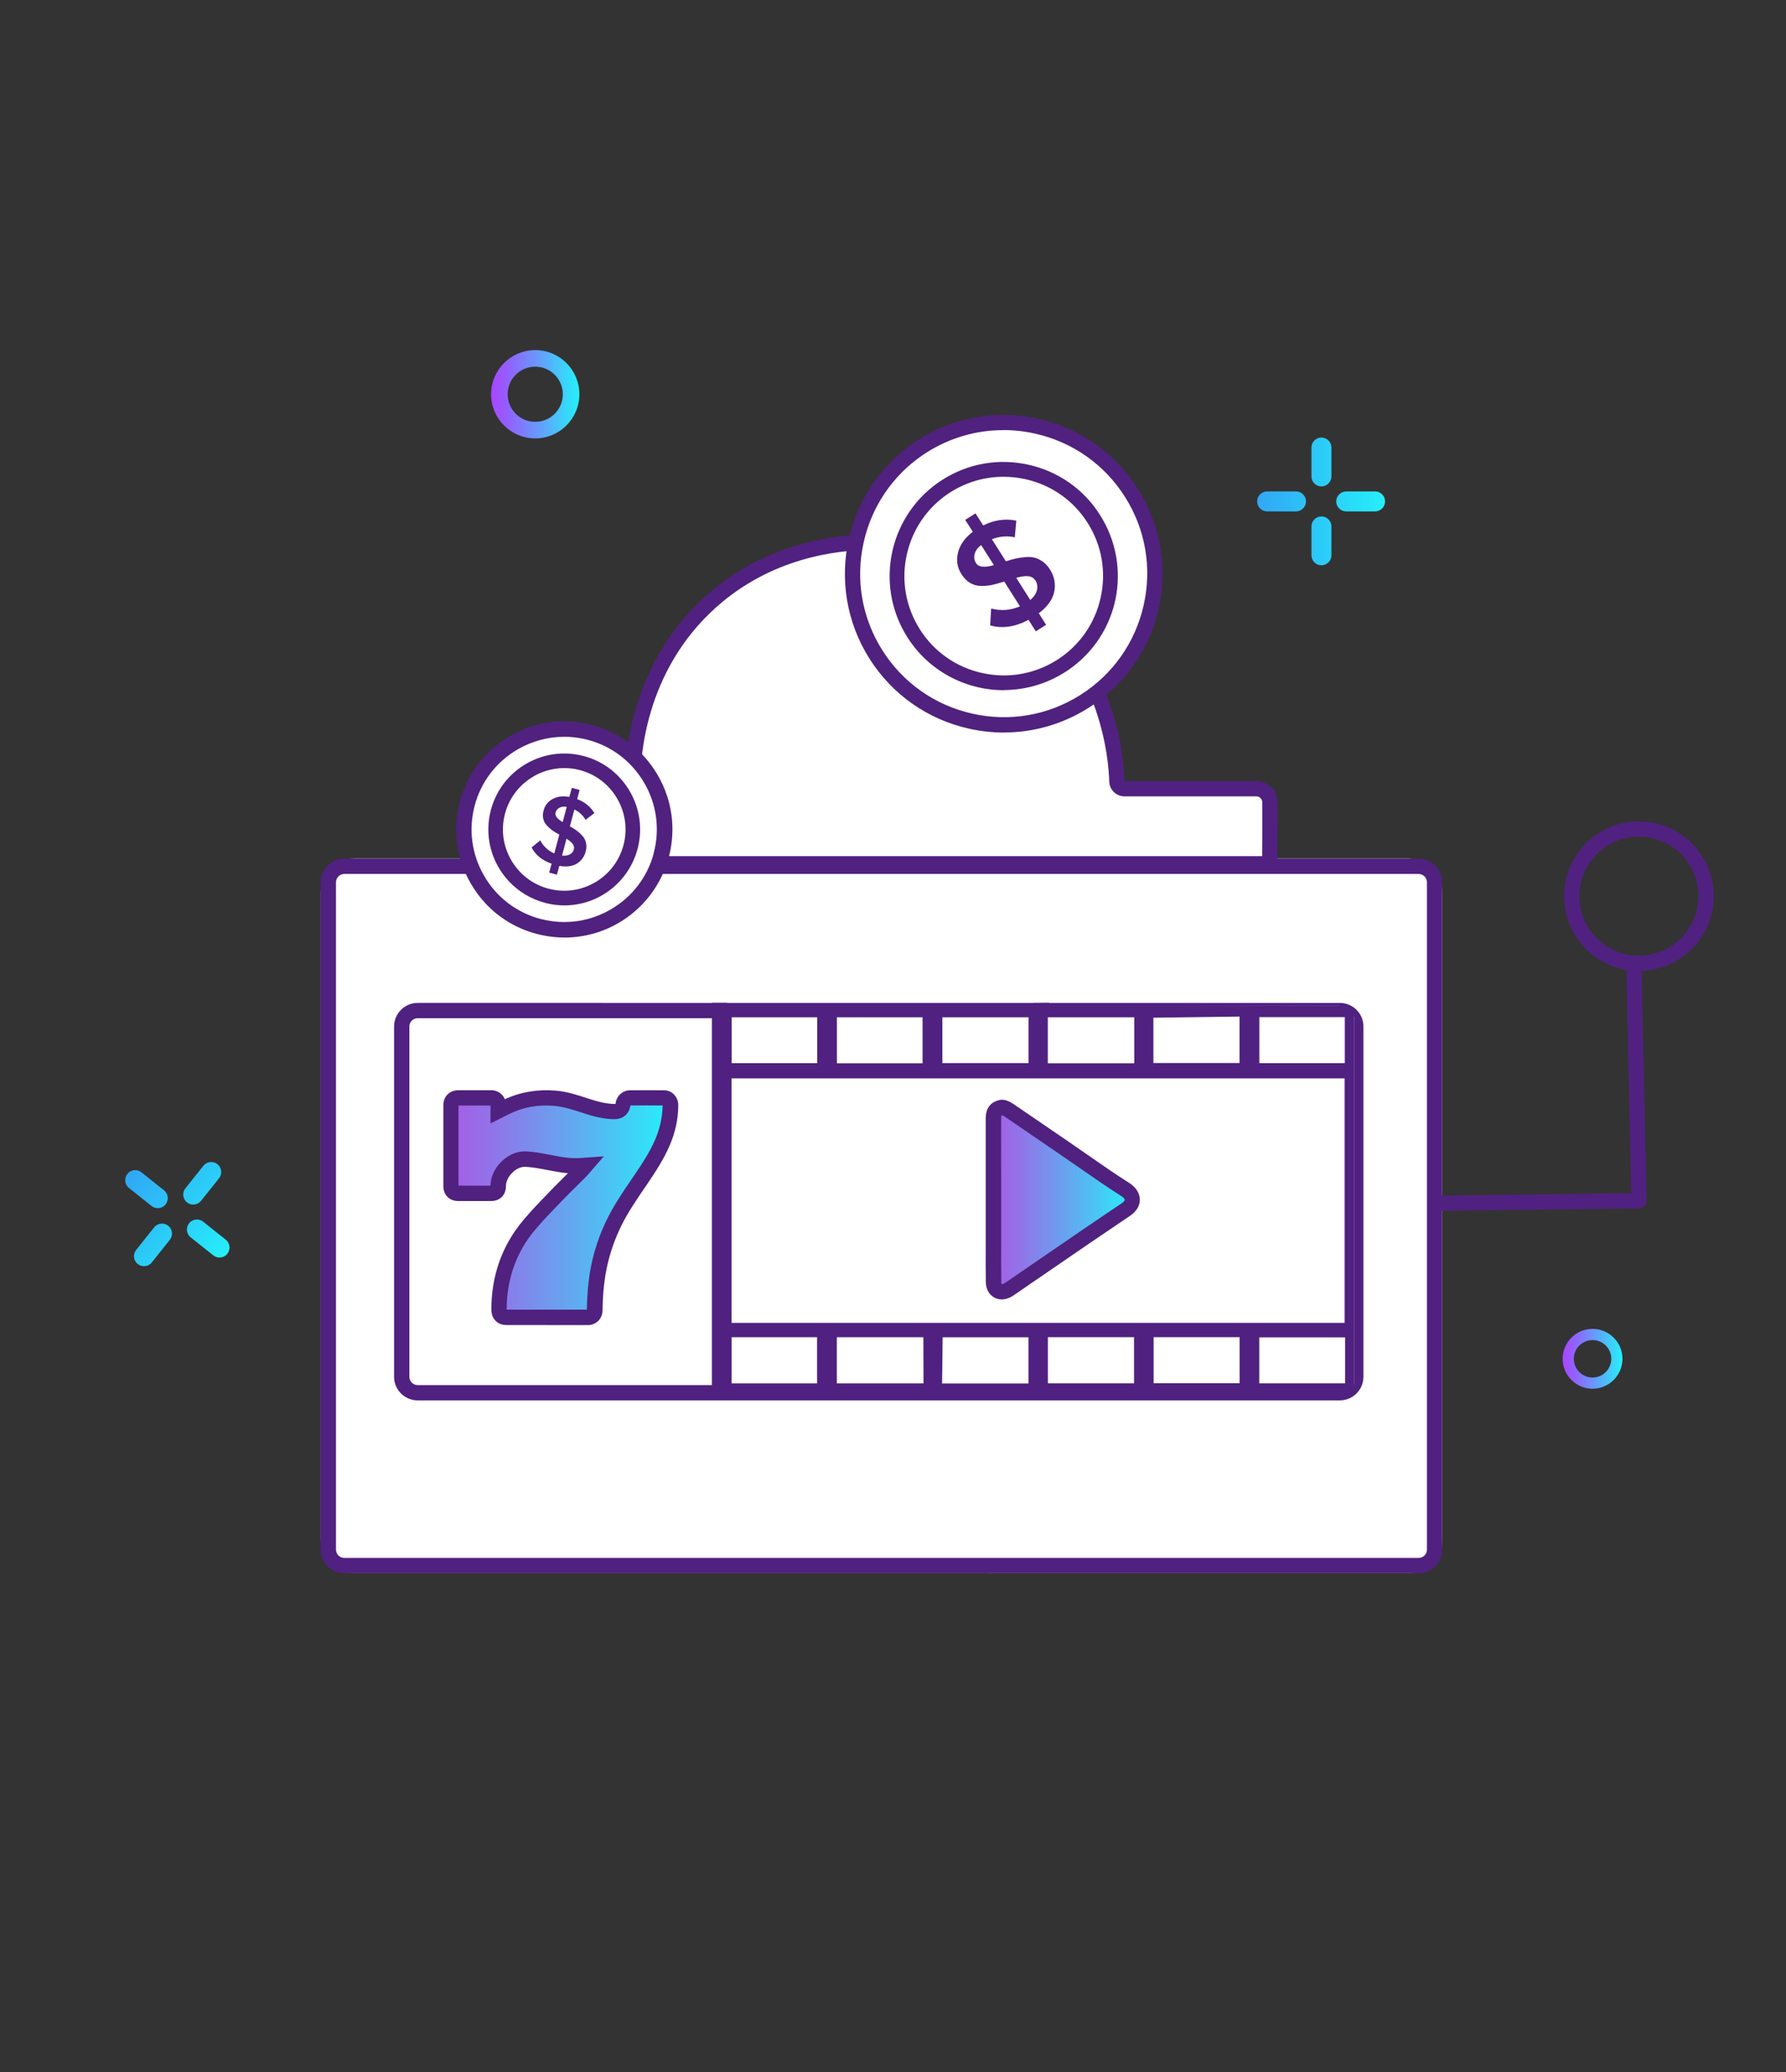 <?xml version="1.0" encoding="UTF-8"?>
<svg id="_Шар_2" data-name="Шар 2" xmlns="http://www.w3.org/2000/svg" xmlns:xlink="http://www.w3.org/1999/xlink" viewBox="0 0 250 290">
  <rect x="0" y="0" width="250" height="290" fill="#333333" stroke="none"/>
  <defs>
    <style>
      .cls-1 {
        fill: url(#_Градієнт_без_назви_387);
      }

      .cls-2 {
        fill: url(#_Градієнт_без_назви_92);
      }

      .cls-3 {
        fill: #fff;
      }

      .cls-4 {
        fill: url(#_Градієнт_без_назви_92-7);
      }

      .cls-5 {
        fill: #50217e;
      }

      .cls-6 {
        fill: url(#_Градієнт_без_назви_467-4);
      }

      .cls-7 {
        fill: url(#_Градієнт_без_назви_92-3);
      }

      .cls-8 {
        fill: url(#_Градієнт_без_назви_92-6);
      }

      .cls-9 {
        fill: url(#_Градієнт_без_назви_92-4);
      }

      .cls-10 {
        fill: url(#_Градієнт_без_назви_467-3);
      }

      .cls-11 {
        fill: url(#_Градієнт_без_назви_92-2);
      }

      .cls-12 {
        fill: url(#_Градієнт_без_назви_467-2);
      }

      .cls-13 {
        fill: url(#_Градієнт_без_назви_467);
      }

      .cls-14 {
        fill: url(#_Градієнт_без_назви_92-5);
      }

      .cls-15 {
        fill: none;
      }

      .cls-16 {
        fill: url(#_Градієнт_без_назви_92-10);
      }

      .cls-17 {
        fill: url(#_Градієнт_без_назви_513);
      }

      .cls-18 {
        fill: url(#_Градієнт_без_назви_513-2);
      }

      .cls-19 {
        fill: url(#_Градієнт_без_назви_92-8);
      }

      .cls-20 {
        fill: url(#_Градієнт_без_назви_92-9);
      }

      .cls-21 {
        fill: url(#_Градієнт_без_назви_387-3);
      }

      .cls-22 {
        fill: url(#_Градієнт_без_назви_387-2);
      }
    </style>
    <linearGradient id="_Градієнт_без_назви_513" data-name="Градієнт без назви 513" x1="584.41" y1="1932.01" x2="602.33" y2="1932.01" gradientTransform="translate(768.22 -1709.5) rotate(38.65)" gradientUnits="userSpaceOnUse">
      <stop offset="0" stop-color="#31a7f5"/>
      <stop offset="1" stop-color="#26effa"/>
    </linearGradient>
    <linearGradient id="_Градієнт_без_назви_467" data-name="Градієнт без назви 467" x1="68.96" y1="55.18" x2="80.89" y2="55.18" gradientUnits="userSpaceOnUse">
      <stop offset="0" stop-color="#a747ff"/>
      <stop offset=".17" stop-color="#945efe"/>
      <stop offset=".54" stop-color="#669bfc"/>
      <stop offset="1" stop-color="#26effa"/>
    </linearGradient>
    <linearGradient id="_Градієнт_без_назви_467-2" data-name="Градієнт без назви 467" x1="68.74" x2="81.1" xlink:href="#_Градієнт_без_назви_467"/>
    <linearGradient id="_Градієнт_без_назви_513-2" data-name="Градієнт без назви 513" x1="175.96" y1="70.18" x2="193.88" y2="70.18" gradientTransform="matrix(1, 0, 0, 1, 0, 0)" xlink:href="#_Градієнт_без_назви_513"/>
    <linearGradient id="_Градієнт_без_назви_467-3" data-name="Градієнт без назви 467" x1="218.88" y1="190.18" x2="226.97" y2="190.18" xlink:href="#_Градієнт_без_назви_467"/>
    <linearGradient id="_Градієнт_без_назви_467-4" data-name="Градієнт без назви 467" x1="218.73" y1="190.18" x2="227.12" y2="190.18" xlink:href="#_Градієнт_без_назви_467"/>
    <linearGradient id="_Градієнт_без_назви_92" data-name="Градієнт без назви 92" x1="44.89" y1="170.18" x2="201.89" y2="170.18" gradientUnits="userSpaceOnUse">
      <stop offset="0" stop-color="#502180"/>
      <stop offset="1" stop-color="#502180"/>
    </linearGradient>
    <linearGradient id="_Градієнт_без_назви_92-2" data-name="Градієнт без назви 92" x1="65.85" y1="98.4" x2="178.84" y2="98.4" xlink:href="#_Градієнт_без_назви_92"/>
    <linearGradient id="_Градієнт_без_назви_92-3" data-name="Градієнт без назви 92" x1="201.66" y1="152.43" x2="230.49" y2="152.43" xlink:href="#_Градієнт_без_назви_92"/>
    <linearGradient id="_Градієнт_без_назви_92-4" data-name="Градієнт без назви 92" x1="218.94" y1="125.43" x2="239.89" y2="125.43" xlink:href="#_Градієнт_без_назви_92"/>
    <linearGradient id="_Градієнт_без_назви_92-5" data-name="Градієнт без назви 92" x1="55.15" y1="168.18" x2="190.85" y2="168.18" xlink:href="#_Градієнт_без_назви_92"/>
    <linearGradient id="_Градієнт_без_назви_92-6" data-name="Градієнт без назви 92" x1="99.65" y1="168.13" x2="101.83" y2="168.13" xlink:href="#_Градієнт_без_назви_92"/>
    <linearGradient id="_Градієнт_без_назви_92-7" data-name="Градієнт без назви 92" x1="144.72" y1="168.13" x2="147.45" y2="168.13" gradientTransform="translate(1.8 -1.55) rotate(.61)" xlink:href="#_Градієнт_без_назви_92"/>
    <linearGradient id="_Градієнт_без_назви_387" data-name="Градієнт без назви 387" x1="63.11" y1="169.02" x2="93.83" y2="169.02" gradientUnits="userSpaceOnUse">
      <stop offset="0" stop-color="#a55ee6"/>
      <stop offset=".2" stop-color="#9075e9"/>
      <stop offset=".61" stop-color="#5bb1f1"/>
      <stop offset="1" stop-color="#26effa"/>
    </linearGradient>
    <linearGradient id="_Градієнт_без_назви_387-2" data-name="Градієнт без назви 387" x1="139.05" y1="167.9" x2="158.5" y2="167.9" xlink:href="#_Градієнт_без_назви_387"/>
    <linearGradient id="_Градієнт_без_назви_387-3" data-name="Градієнт без назви 387" x1="139.05" y1="167.9" x2="158.5" y2="167.9" xlink:href="#_Градієнт_без_назви_387"/>
    <linearGradient id="_Градієнт_без_назви_92-8" data-name="Градієнт без назви 92" x1="99.67" y1="168.04" x2="189.54" y2="168.04" xlink:href="#_Градієнт_без_назви_92"/>
    <linearGradient id="_Градієнт_без_назви_92-9" data-name="Градієнт без назви 92" x1="717.39" y1="-541.73" x2="728.64" y2="-541.73" gradientTransform="translate(-180.59 924.63) rotate(-32.33)" xlink:href="#_Градієнт_без_назви_92"/>
    <linearGradient id="_Градієнт_без_назви_92-10" data-name="Градієнт без назви 92" x1="-1900.49" y1="521.9" x2="-1893.02" y2="521.9" gradientTransform="translate(2046.08 101.44) rotate(14.95)" xlink:href="#_Градієнт_без_назви_92"/>
  </defs>
  <g id="_Шар_1-2" data-name="Шар 1">
    <g>
      <g>
        <rect class="cls-15" width="250" height="290"/>
        <g>
          <path class="cls-17" d="M30.66,164.91l-2.52,3.16c-.48,.6-1.37,.7-1.97,.22h0c-.6-.48-.7-1.37-.22-1.97l2.52-3.16c.48-.6,1.37-.7,1.97-.22h0c.6,.48,.7,1.37,.22,1.97Zm-7.11,6.65h0c-.6-.48-1.49-.39-1.97,.22l-2.52,3.16c-.48,.6-.39,1.49,.22,1.97h0c.6,.48,1.49,.39,1.97-.22l2.52-3.16c.48-.6,.39-1.49-.22-1.97Zm-.59-4.96l-3.16-2.52c-.6-.48-1.49-.39-1.97,.22s-.39,1.49,.22,1.97l3.16,2.52c.6,.48,1.49,.39,1.97-.22s.39-1.49-.22-1.97Zm8.64,6.91l-3.16-2.52c-.6-.48-1.49-.39-1.97,.22s-.39,1.49,.22,1.97l3.16,2.52c.6,.48,1.49,.39,1.97-.22s.39-1.49-.22-1.97Z"/>
          <g>
            <path class="cls-13" d="M74.92,61.14c-3.29,0-5.96-2.67-5.96-5.96s2.67-5.96,5.96-5.96,5.96,2.67,5.96,5.96-2.67,5.96-5.96,5.96Zm0-10.03c-2.24,0-4.07,1.83-4.07,4.07s1.83,4.07,4.07,4.07,4.07-1.83,4.07-4.07-1.83-4.07-4.07-4.07Z"/>
            <path class="cls-12" d="M74.92,61.36c-3.41,0-6.18-2.77-6.18-6.18s2.77-6.18,6.18-6.18,6.18,2.77,6.18,6.18-2.77,6.18-6.18,6.18Zm0-11.93c-3.17,0-5.75,2.58-5.75,5.75s2.58,5.75,5.75,5.75,5.75-2.58,5.75-5.75-2.58-5.75-5.75-5.75Zm0,10.03c-2.36,0-4.29-1.92-4.29-4.29s1.92-4.29,4.29-4.29,4.29,1.92,4.29,4.29-1.92,4.29-4.29,4.29Zm0-8.14c-2.13,0-3.86,1.73-3.86,3.86s1.73,3.86,3.86,3.86,3.86-1.73,3.86-3.86-1.73-3.86-3.86-3.86Z"/>
          </g>
          <path class="cls-18" d="M186.37,62.64v4.04c0,.77-.63,1.4-1.4,1.4h0c-.77,0-1.4-.63-1.4-1.4v-4.04c0-.77,.63-1.4,1.4-1.4h0c.77,0,1.4,.63,1.4,1.4Zm-1.4,9.64h0c-.77,0-1.4,.63-1.4,1.4v4.04c0,.77,.63,1.4,1.4,1.4h0c.77,0,1.4-.63,1.4-1.4v-4.04c0-.77-.63-1.4-1.4-1.4Zm-3.56-3.5h-4.04c-.77,0-1.4,.63-1.4,1.4s.63,1.4,1.4,1.4h4.04c.77,0,1.4-.63,1.4-1.4s-.63-1.4-1.4-1.4Zm11.07,0h-4.04c-.77,0-1.4,.63-1.4,1.4s.63,1.4,1.4,1.4h4.04c.77,0,1.4-.63,1.4-1.4s-.63-1.4-1.4-1.4Z"/>
          <g>
            <path class="cls-10" d="M222.92,194.23c-2.23,0-4.05-1.82-4.05-4.05s1.82-4.05,4.05-4.05,4.05,1.82,4.05,4.05-1.82,4.05-4.05,4.05Zm0-6.81c-1.52,0-2.76,1.24-2.76,2.76s1.24,2.76,2.76,2.76,2.76-1.24,2.76-2.76-1.24-2.76-2.76-2.76Z"/>
            <path class="cls-6" d="M222.92,194.37c-2.31,0-4.19-1.88-4.19-4.19s1.88-4.19,4.19-4.19,4.19,1.88,4.19,4.19-1.88,4.19-4.19,4.19Zm0-8.09c-2.15,0-3.9,1.75-3.9,3.9s1.75,3.9,3.9,3.9,3.9-1.75,3.9-3.9-1.75-3.9-3.9-3.9Zm0,6.81c-1.6,0-2.91-1.31-2.91-2.91s1.31-2.91,2.91-2.91,2.91,1.31,2.91,2.91-1.31,2.91-2.91,2.91Zm0-5.53c-1.44,0-2.62,1.17-2.62,2.62s1.17,2.62,2.62,2.62,2.62-1.17,2.62-2.62-1.17-2.62-2.62-2.62Z"/>
          </g>
        </g>
      </g>
      <g>
        <g>
          <g>
            <g>
              <g>
                <rect class="cls-3" x="44.89" y="120.17" width="157" height="100.01" rx="4.64" ry="4.64"/>
                <path class="cls-2" d="M198.57,122.32c.65,0,1.17,.52,1.17,1.17v93.39c0,.65-.52,1.17-1.17,1.17H48.2c-.65,0-1.17-.52-1.17-1.17V123.49c0-.65,.52-1.17,1.17-1.17H198.57m0-2.14H48.2c-1.83,0-3.31,1.48-3.31,3.31v93.39c0,1.83,1.48,3.31,3.31,3.31H198.57c1.83,0,3.31-1.48,3.31-3.31V123.49c0-1.83-1.48-3.31-3.31-3.31h0Z"/>
              </g>
              <g>
                <path class="cls-3" d="M66.47,119.72l.02,1.72h111.79v-4.07s.02-5.06,.02-5.06c0-.65-.25-1.27-.71-1.73-.46-.46-1.08-.72-1.73-.72h-18.97l-.02-.52c-.1-3.49-1.21-15.59-11.28-24.82-9-8.25-19.53-9.15-23.65-9.15h-.27c-4.93,.04-14.41,1.19-22.5,8.44-10.55,9.44-11.19,22.28-11.14,25.99v.55s-.54,0-.54,0l-18.63-.21h0c-.69,0-1.3,.26-1.77,.73-.46,.47-.71,1.09-.71,1.75l.08,7.12Z"/>
                <path class="cls-11" d="M121.95,76.97c3.92,0,13.98,.85,22.56,8.72,9.6,8.81,10.66,20.36,10.76,23.69,.03,1.16,.98,2.08,2.14,2.08h18.45c.3,0,.5,.15,.59,.25s.25,.29,.24,.59v4.83s-.02,2.7-.02,2.7H68.08l-.08-7.25c0-.3,.15-.51,.24-.6,.09-.09,.29-.25,.61-.25l18.63,.21s.02,0,.02,0c.57,0,1.12-.23,1.52-.63,.41-.41,.63-.97,.62-1.54-.05-3.54,.56-15.78,10.6-24.77,7.7-6.89,16.74-7.99,21.45-8.03h.26m0-2.14c-.1,0-.19,0-.28,0-4.59,.04-14.41,1.01-22.86,8.57-11.32,10.13-11.35,24.19-11.32,26.4l-18.63-.21s-.02,0-.03,0c-1.66,0-3,1.35-2.98,3.02,.03,3.12,.07,6.24,.1,9.37h112.86c0-3.22,.02-6.44,.03-9.67,0-1.65-1.33-2.99-2.98-2.99h-18.45c-.07-2.35-.67-15.31-11.45-25.2-9.61-8.81-20.86-9.29-24.01-9.29h0Z"/>
              </g>
              <path class="cls-7" d="M201.69,169.47l-.03-2.14,26.66-.33-.67-31.56,2.14-.05,.69,32.64c0,.29-.1,.56-.3,.77-.2,.21-.47,.32-.76,.33l-27.74,.34Z"/>
              <path class="cls-9" d="M229.41,117.1c4.59,0,8.33,3.74,8.33,8.33s-3.74,8.33-8.33,8.33-8.33-3.74-8.33-8.33,3.74-8.33,8.33-8.33m0-2.14c-5.78,0-10.47,4.69-10.47,10.47s4.69,10.47,10.47,10.47,10.47-4.69,10.47-10.47-4.69-10.47-10.47-10.47h0Z"/>
            </g>
            <g>
              <path class="cls-14" d="M187.54,142.51c.65,0,1.17,.53,1.17,1.17v49.01c0,.65-.53,1.17-1.17,1.17H58.47c-.65,0-1.17-.53-1.17-1.17v-49.01c0-.65,.53-1.17,1.17-1.17H187.54m0-2.14H58.47c-1.83,0-3.31,1.48-3.31,3.31v49.01c0,1.83,1.48,3.31,3.31,3.31H187.54c1.83,0,3.31-1.48,3.31-3.31v-49.01c0-1.83-1.48-3.31-3.31-3.31h0Z"/>
              <rect class="cls-8" x="99.68" y="140.36" width="2.14" height="55.54"/>
              <rect class="cls-4" x="145.02" y="140.36" width="2.14" height="55.54" transform="translate(-1.78 1.57) rotate(-.61)"/>
            </g>
          </g>
          <g>
            <path class="cls-1" d="M81.29,163.94c-1.14,1.15-2.31,2.26-3.43,3.43-1.3,1.35-2.61,2.69-3.81,4.12-2.85,3.41-4.19,7.38-4.2,11.81,0,.68,.36,1.08,1.01,1.08,3.79,0,7.58,0,11.37,0,.55,0,.93-.37,.98-.91,.01-.14,.01-.29,.01-.43,.03-1.58,.15-3.16,.41-4.72,.43-2.64,1.26-5.14,2.47-7.52,1.01-1.99,2.29-3.81,3.54-5.65,1.12-1.66,2.23-3.32,3.03-5.17,.74-1.69,1.14-3.45,1.15-5.3,0-.56-.4-1.01-.93-1.01-1.58-.01-3.17-.01-4.75,0-.5,0-.87,.36-.94,.85-.11,.75-.49,1.08-1.26,1.07-1.28-.02-2.5-.33-3.7-.72-1.49-.49-2.96-1.01-4.54-1.14-2.39-.2-4.68,.16-6.85,1.22-.34,.17-.67,.34-1.11,.56,0-.34,0-.59,0-.84-.02-.57-.43-1-1-1-1.54,0-3.07,0-4.61,0-.63,0-1.02,.39-1.02,1.02,0,3.78,0,7.55,0,11.33,0,.63,.39,1.01,1.02,1.02,1.52,0,3.04,0,4.56,0,.68,0,1.05-.35,1.05-1.03-.01-1.87,1.9-3.89,3.91-3.76,.98,.06,1.96,.23,2.93,.42,1.51,.3,3.01,.61,4.56,.52,.27-.02,.53-.04,.88-.06-.28,.32-.49,.6-.73,.84Z"/>
            <path class="cls-5" d="M76.36,185.45c-1.83,0-3.67,0-5.5,0-.79,0-1.27-.34-1.53-.63-.25-.27-.55-.75-.55-1.52,0-4.78,1.5-8.98,4.45-12.5,1.08-1.29,2.25-2.51,3.39-3.68l.47-.49c.71-.74,1.44-1.46,2.17-2.18,.08-.08,.16-.16,.24-.24-1-.09-1.97-.28-2.91-.46l-.21-.04c-.89-.17-1.84-.34-2.79-.4-.6-.04-1.28,.24-1.83,.77-.58,.55-.95,1.29-.94,1.92,0,.8-.32,1.28-.59,1.54-.26,.26-.74,.56-1.52,.56-1.52,0-3.05,0-4.57,0-1.23,0-2.08-.86-2.08-2.09,0-3.78,0-7.55,0-11.33,0-1.22,.86-2.08,2.09-2.09,1.54,0,3.08,0,4.62,0,.87,0,1.59,.51,1.9,1.26,2.19-1.02,4.6-1.42,7.15-1.2,1.57,.13,3.01,.61,4.41,1.07l.38,.12c.92,.3,2.13,.65,3.39,.67,.08,0,.12,0,.15,0,0-.03,.02-.08,.03-.14,.15-1.02,.99-1.76,2-1.77,1.59-.01,3.18-.01,4.77,0,1.12,0,2,.93,1.99,2.09,0,1.94-.42,3.86-1.24,5.72-.82,1.89-1.95,3.61-3.12,5.34l-.37,.54c-1.09,1.6-2.22,3.26-3.1,4.99-1.16,2.28-1.96,4.71-2.37,7.21-.23,1.41-.36,2.91-.39,4.57v.1c0,.14,0,.28-.02,.42-.1,1.1-.95,1.88-2.05,1.88-1.96,0-3.92,0-5.88,0Zm-5.44-2.15c3.78,0,7.51,0,11.23,0,0-.07,0-.12,0-.18v-.12c.04-1.77,.18-3.36,.42-4.88,.45-2.72,1.31-5.35,2.58-7.83,.95-1.85,2.11-3.57,3.24-5.22l.37-.54c1.16-1.71,2.18-3.26,2.93-4.99,.68-1.57,1.04-3.19,1.06-4.82-1.5-.01-3,0-4.5,0-.21,1.22-1.03,1.92-2.27,1.92h-.06c-1.54-.02-2.96-.43-4.02-.77l-.38-.12c-1.34-.44-2.6-.85-3.92-.97-2.29-.2-4.35,.17-6.28,1.12-.23,.11-.46,.23-.73,.36l-1.93,.97v-2.05c0-.16,0-.31,0-.45-1.5,0-2.99,0-4.48,0,0,3.77,0,7.49,0,11.21,1.53,.01,3.01,.01,4.48,0,0-1.21,.61-2.5,1.61-3.44,.99-.93,2.24-1.42,3.44-1.35,1.07,.07,2.11,.25,3.07,.44l.21,.04c1.4,.28,2.73,.53,4.07,.46,.18-.01,.36-.02,.57-.04l2.89-.21-1.94,2.24c-.19,.22-.36,.42-.54,.61h0c-.42,.43-.85,.85-1.28,1.27-.72,.71-1.43,1.41-2.13,2.14l-.47,.49c-1.11,1.15-2.26,2.34-3.29,3.57-2.61,3.12-3.94,6.86-3.95,11.12h0Z"/>
          </g>
          <path class="cls-22" d="M157.57,166.52c-2.05-1.3-4.06-2.7-6.01-4.05-.84-.59-1.69-1.17-2.53-1.75-2.53-1.73-5.06-3.46-7.6-5.19-.55-.38-.86-.52-1.13-.52-.06,0-.12,0-.18,.02-.49,.11-1.06,.37-1.06,1.47-.01,2.64,0,5.33,0,7.93,0,1.15,0,2.29,0,3.44,0,1.53,0,3.07,0,4.6,0,.7,0,1.4,0,2.1,0,1.61-.01,3.28,.02,4.91,.01,.53,.22,.94,.59,1.16,.38,.22,.87,.2,1.35-.06,.15-.08,.32-.2,.5-.32l.07-.05c1.56-1.07,3.12-2.14,4.68-3.21,3.7-2.54,7.52-5.16,11.31-7.7,.43-.29,.93-.76,.92-1.38,0-.51-.35-1.03-.92-1.4Z"/>
          <path class="cls-3" d="M189.54,142.66s.02-.12,0-.26c-.09-.83-1.19-1.53-2.2-1.61-.16-.01-.3,0-.38,0H103.51c-.13,0-.25,0-.38,0-.12,0-.24,0-.35,0-.16,0-.32,0-.48,0-.52,.02-1.17,.2-1.3,.92-.04,.2-.03,.43-.03,.68,0,.1,0,.19,0,.28,0,14.4,0,28.8,0,43.19v7.2c0,.08,0,.16,0,.24,0,.17,0,.33,0,.48,.05,.78,.53,1.17,1.5,1.25,.23,.02,.49,.01,.77,.01,.12,0,.25,0,.37,0,27.77,0,55.54,0,83.31,0,.11,0,.23,0,.35,0,.25,0,.48,0,.69,0,1.04-.07,1.52-.46,1.57-1.28,0-.14,0-.27,0-.41v-.21c0-16.83,0-33.67,0-50.5Z"/>
          <g>
            <path class="cls-21" d="M157.57,166.52c-2.05-1.3-4.06-2.7-6.01-4.05-.84-.59-1.69-1.17-2.53-1.75-2.53-1.73-5.06-3.46-7.6-5.19-.55-.38-.86-.52-1.13-.52-.06,0-.12,0-.18,.02-.49,.11-1.06,.37-1.06,1.47-.01,2.64,0,5.33,0,7.93,0,1.15,0,2.29,0,3.44,0,1.53,0,3.07,0,4.6,0,.7,0,1.4,0,2.1,0,1.61-.01,3.28,.02,4.91,.01,.53,.22,.94,.59,1.16,.38,.22,.87,.2,1.35-.06,.15-.08,.32-.2,.5-.32l.07-.05c1.56-1.07,3.12-2.14,4.68-3.21,3.7-2.54,7.52-5.16,11.31-7.7,.43-.29,.93-.76,.92-1.38,0-.51-.35-1.03-.92-1.4Z"/>
            <path class="cls-5" d="M140.24,181.87c-.39,0-.78-.1-1.12-.3-.69-.41-1.1-1.16-1.12-2.06-.03-1.66-.03-3.33-.02-4.94,0-.7,0-1.4,0-2.1v-4.61s0-3.44,0-3.44c0-2.6,0-5.29,0-7.94,0-1.35,.68-2.24,1.9-2.51,.71-.16,1.33,.11,2.14,.66,2.53,1.73,5.06,3.46,7.6,5.19,.85,.58,1.7,1.17,2.54,1.76,1.95,1.36,3.95,2.75,5.97,4.03h0c.88,.56,1.41,1.41,1.42,2.29,.01,.86-.48,1.67-1.4,2.29-3.76,2.53-7.57,5.13-11.24,7.66-1.62,1.11-3.18,2.18-4.74,3.25l-.07,.05c-.22,.15-.42,.28-.6,.38-.42,.22-.86,.34-1.28,.34Zm-.05-25.74s-.05,.09-.05,.37c-.01,2.64,0,5.33,0,7.93v3.44s0,4.6,0,4.6c0,.7,0,1.41,0,2.11,0,1.6-.01,3.26,.02,4.89,0,.17,.05,.25,.06,.26,0,0,.11,.02,.3-.08,.12-.06,.25-.16,.39-.25l.08-.05c1.56-1.07,3.12-2.14,4.68-3.21,3.74-2.57,7.54-5.18,11.32-7.71,.34-.23,.45-.42,.45-.48,0-.09-.12-.31-.43-.51h0c-2.06-1.31-4.08-2.71-6.03-4.07-.86-.6-1.7-1.18-2.55-1.76-2.53-1.73-5.06-3.46-7.59-5.19-.31-.21-.47-.3-.54-.33-.07,.02-.1,.04-.1,.04Zm.06-.06h0s0,0,0,0c0,0,0,0,0,0Z"/>
          </g>
          <path class="cls-19" d="M189.54,141.51c-.48-.24-.95-.48-1.43-.71-29.48-.13-58.96-.26-88.45-.38v55.26h2.62c25.4-.06,33.57-.04,41.48-.02,3.88,0,7.7,.02,13.47,.02h31.16c.38-.43,.76-.87,1.15-1.3v-52.86Zm-13.26,.85h11.96v6.44h-11.96v-6.44Zm-14.83,.08l12.06-.16v6.5h-12.06v-6.35Zm-14.78-.06h12.1v6.44h-12.1v-6.44Zm-14.76,0h12.06v6.41h-12.06v-6.41Zm-14.76,0h11.99v6.44h-11.99v-6.44Zm-14.73,0h11.97v6.42h-11.97v-6.42Zm11.95,51.24h-11.96v-6.46h11.96v6.46Zm2.77,0v-6.46h12.11s.02,6.46,.02,6.46h-12.13Zm-14.74-8.47v-34.22h85.82v34.22H102.4Zm41.56,8.48h-12.09l.08-6.46h12.01v6.46Zm14.78-.02h-12.06v-6.46h12.06v6.46Zm14.78-.01h-12.04v-6.45h12.04v6.45Zm14.76,.01h-12.01v-6.43h12.01v6.43Z"/>
        </g>
        <g>
          <circle class="cls-3" cx="140.5" cy="80.3" r="21.89" transform="translate(31.33 199.77) rotate(-77.33)"/>
          <path class="cls-20" d="M144.99,88.37l-1.02-1.62c-1.87,1-3.66,1.26-5.37,.78l.14-2.36c1.39,.36,2.73,.26,4.03-.31l-2.2-3.47c-.65,.21-1.21,.37-1.67,.47-.46,.1-.97,.15-1.54,.15-.57,0-1.09-.14-1.56-.42-.47-.28-.89-.7-1.24-1.27-.58-.92-.73-1.93-.45-3.02,.29-1.09,.97-2.04,2.06-2.87l-1.06-1.67,1.44-.91,1.07,1.69c1.55-.76,3.09-.99,4.64-.67l-.21,2.33c-1.07-.23-2.14-.14-3.21,.27l1.96,3.09c.52-.16,.97-.29,1.35-.38,.38-.09,.82-.15,1.32-.2s.94-.02,1.32,.07c.38,.09,.76,.27,1.15,.54,.39,.27,.73,.64,1.03,1.11,.62,.98,.82,2.02,.6,3.11-.22,1.09-.94,2.1-2.16,3.02l1.02,1.62-1.44,.91Zm-8.37-9.56c.36,.58,1.2,.67,2.5,.28l-1.78-2.8c-.49,.37-.79,.79-.91,1.24-.12,.46-.06,.88,.19,1.28Zm8.54,3.74c.1-.48,.03-.91-.21-1.28s-.58-.58-1.02-.62c-.45-.04-1.01,.03-1.68,.22l1.97,3.11c.53-.47,.84-.94,.94-1.42Z"/>
          <g>
            <g>
              <path class="cls-5" d="M132.05,67.29c-7.35,4.66-9.56,14.43-4.9,21.79,4.66,7.36,14.43,9.56,21.79,4.9,.17-.11,.34-.22,.5-.33,6.96-4.78,8.95-14.27,4.4-21.46-4.66-7.36-14.43-9.56-21.79-4.9Zm.91,1.44c3.17-2.01,6.95-2.66,10.62-1.83,3.67,.83,6.8,3.03,8.81,6.2,2.01,3.17,2.66,6.95,1.83,10.62-.83,3.67-3.02,6.81-6.2,8.81-3.17,2.01-6.95,2.66-10.62,1.83-3.67-.83-6.8-3.03-8.81-6.2-2.01-3.17-2.66-6.95-1.83-10.62,.79-3.5,2.82-6.5,5.75-8.52,.15-.1,.3-.2,.45-.3Z"/>
              <path class="cls-5" d="M140.52,96.6c-5.3,0-10.49-2.63-13.52-7.43-4.71-7.44-2.49-17.33,4.95-22.04h0c3.6-2.28,7.88-3.02,12.04-2.08,4.17,.94,7.72,3.43,9.99,7.03,4.61,7.29,2.66,16.82-4.45,21.7-.17,.11-.33,.23-.51,.33-2.64,1.67-5.6,2.47-8.52,2.47Zm-8.38-29.16c-7.28,4.61-9.45,14.27-4.84,21.55,4.61,7.27,14.27,9.45,21.55,4.84,.17-.11,.33-.22,.5-.33,6.95-4.77,8.86-14.09,4.35-21.22-2.23-3.52-5.7-5.96-9.77-6.88-4.07-.92-8.26-.19-11.77,2.03h0Zm8.39,27.46c-1.05,0-2.11-.12-3.16-.35-3.72-.84-6.89-3.07-8.93-6.28-2.03-3.21-2.69-7.03-1.86-10.75,.79-3.53,2.86-6.59,5.83-8.62,.15-.1,.3-.2,.46-.3h0c3.21-2.03,7.03-2.69,10.75-1.86,3.72,.84,6.89,3.07,8.93,6.28s2.69,7.03,1.86,10.75c-.84,3.73-3.07,6.89-6.28,8.92-2.31,1.46-4.92,2.21-7.59,2.21Zm-.07-28.17c-2.6,0-5.15,.73-7.4,2.15h0c-.15,.1-.3,.19-.44,.29-2.89,1.98-4.91,4.97-5.68,8.41-.82,3.63-.17,7.35,1.81,10.49,1.98,3.13,5.07,5.31,8.7,6.12,3.63,.82,7.35,.17,10.49-1.81,3.13-1.98,5.31-5.07,6.12-8.7,.82-3.63,.17-7.35-1.81-10.49-1.98-3.13-5.07-5.31-8.7-6.12-1.03-.23-2.06-.34-3.09-.34Z"/>
            </g>
            <g>
              <path class="cls-5" d="M145.33,58.8c-5.75-1.29-11.66-.27-16.63,2.87-10.28,6.51-13.34,20.15-6.84,30.43,3.15,4.97,8.05,8.42,13.8,9.71,5.75,1.29,11.66,.27,16.63-2.87,.24-.15,.47-.3,.7-.46,9.71-6.67,12.49-19.93,6.14-29.97-3.15-4.97-8.05-8.42-13.8-9.71Zm12.29,10.67c2.89,4.57,3.83,10,2.64,15.28-1.19,5.29-4.36,9.79-8.93,12.68-4.57,2.89-10,3.83-15.28,2.64-5.29-1.19-9.79-4.36-12.68-8.93-2.89-4.57-3.83-10-2.64-15.28,1.13-5.03,4.06-9.36,8.28-12.26,.21-.15,.43-.29,.65-.43,4.57-2.89,10-3.83,15.28-2.64,5.29,1.19,9.79,4.36,12.68,8.93Z"/>
              <path class="cls-5" d="M140.55,102.53c-1.64,0-3.29-.18-4.93-.55-5.8-1.3-10.74-4.78-13.91-9.79-6.56-10.36-3.46-24.12,6.89-30.68,5.01-3.17,10.96-4.2,16.76-2.9,5.8,1.3,10.74,4.78,13.91,9.79,6.42,10.15,3.7,23.42-6.19,30.21-.23,.16-.47,.31-.7,.46-3.59,2.27-7.67,3.45-11.83,3.45Zm-.12-44.11c-4.09,0-8.1,1.15-11.64,3.39-10.19,6.45-13.24,19.99-6.78,30.18,3.12,4.93,7.98,8.35,13.69,9.63,5.71,1.28,11.57,.27,16.49-2.85,.24-.15,.47-.3,.69-.46,9.73-6.69,12.41-19.74,6.09-29.73-3.12-4.93-7.98-8.35-13.69-9.63-1.61-.36-3.24-.54-4.85-.54Zm.11,42.32c-1.51,0-3.03-.17-4.54-.51-5.33-1.2-9.88-4.4-12.8-9.01-2.92-4.61-3.86-10.08-2.66-15.42,1.14-5.05,4.1-9.45,8.35-12.36,.21-.15,.43-.29,.65-.43,4.61-2.92,10.08-3.86,15.42-2.66,5.33,1.2,9.88,4.4,12.8,9.01h0c2.92,4.61,3.86,10.08,2.66,15.42-1.2,5.33-4.4,9.88-9.01,12.8-3.3,2.09-7.06,3.17-10.88,3.17Zm-.11-40.54c-3.76,0-7.44,1.06-10.69,3.11-.22,.14-.43,.28-.64,.42-4.17,2.87-7.09,7.18-8.2,12.15-1.18,5.24-.25,10.62,2.62,15.15s7.33,7.67,12.57,8.85c5.24,1.18,10.62,.25,15.15-2.62,4.53-2.87,7.67-7.33,8.85-12.57,1.18-5.24,.25-10.62-2.62-15.15h0c-2.87-4.53-7.33-7.67-12.57-8.85-1.48-.33-2.98-.5-4.46-.5Z"/>
            </g>
          </g>
        </g>
        <g>
          <circle class="cls-3" cx="78.79" cy="116.28" r="14.53" transform="translate(-47.64 55.08) rotate(-30.05)"/>
          <path class="cls-16" d="M76.88,122.11l.33-1.23c-1.33-.46-2.26-1.22-2.8-2.27l1.21-.99c.45,.84,1.1,1.45,1.97,1.83l.7-2.63c-.4-.22-.72-.42-.98-.6-.25-.18-.51-.41-.77-.69-.26-.28-.42-.6-.5-.95-.08-.36-.06-.75,.06-1.18,.19-.7,.61-1.23,1.27-1.58,.66-.35,1.43-.45,2.33-.28l.34-1.27,1.09,.29-.34,1.28c1.07,.41,1.87,1.07,2.41,1.96l-1.23,.94c-.37-.62-.89-1.11-1.57-1.44l-.63,2.35c.31,.18,.58,.34,.79,.49,.21,.14,.45,.33,.69,.56s.43,.45,.56,.68c.13,.22,.21,.49,.25,.81,.04,.31,.02,.65-.08,1-.2,.75-.62,1.31-1.25,1.69-.63,.38-1.45,.48-2.44,.31l-.33,1.23-1.09-.29Zm.89-8.39c-.12,.44,.21,.88,.99,1.34l.57-2.13c-.4-.07-.74-.03-1.02,.12-.28,.15-.46,.37-.54,.67Zm2.02,5.85c.28-.17,.46-.39,.53-.68s.02-.54-.16-.78c-.18-.24-.47-.48-.86-.72l-.63,2.36c.46,.05,.84-.02,1.12-.18Z"/>
          <g>
            <path class="cls-5" d="M68.72,113.34c-.95,3.54-.02,7.26,2.47,9.96,1.36,1.47,3.12,2.53,5.09,3.06,.12,.03,.24,.06,.35,.09,.79,.18,1.59,.27,2.38,.27,4.78,0,8.99-3.24,10.23-7.89,.73-2.74,.35-5.6-1.07-8.06-1.42-2.46-3.71-4.22-6.45-4.95-.91-.24-1.83-.36-2.73-.36-4.7,0-9,3.14-10.27,7.88Zm5.97-4.68c1.86-1.08,4.09-1.42,6.18-.95l.06,.02c.09,.02,.17,.04,.26,.06,2.21,.59,4.06,2.01,5.21,4,1.15,1.99,1.46,4.3,.87,6.51-.59,2.21-2.01,4.06-3.99,5.21-1.33,.77-2.8,1.16-4.29,1.16-.74,0-1.49-.1-2.22-.29-2.21-.59-4.06-2.01-5.21-3.99-1.15-1.99-1.46-4.3-.87-6.51,.59-2.21,2.01-4.06,3.99-5.21Z"/>
            <path class="cls-5" d="M82.89,101.47c-1.3-.35-2.61-.52-3.92-.52-2.63,0-5.22,.69-7.56,2.04-3.5,2.03-6,5.29-7.04,9.19-1.04,3.9-.5,7.97,1.53,11.48,.57,.98,1.24,1.9,2,2.72,1.93,2.09,4.41,3.58,7.19,4.32,.18,.05,.37,.09,.56,.14,1.12,.25,2.26,.38,3.39,.38,6.81,0,12.8-4.62,14.57-11.23,1.04-3.9,.5-7.97-1.53-11.48-2.03-3.5-5.29-6.01-9.19-7.05Zm8.62,17.96c-.89,3.34-3.04,6.13-6.04,7.87-2,1.16-4.22,1.75-6.48,1.75-1.12,0-2.25-.15-3.36-.44-3.34-.89-6.14-3.04-7.87-6.04-1.74-3-2.2-6.49-1.31-9.83,.89-3.34,3.03-6.13,6.04-7.87,1.98-1.14,4.22-1.75,6.49-1.75,.96,0,1.92,.11,2.86,.32,.16,.04,.32,.08,.48,.12,2.37,.63,4.5,1.91,6.15,3.7,.65,.7,1.23,1.49,1.72,2.33,1.74,3,2.2,6.49,1.31,9.83Z"/>
          </g>
        </g>
      </g>
    </g>
  </g>
</svg>